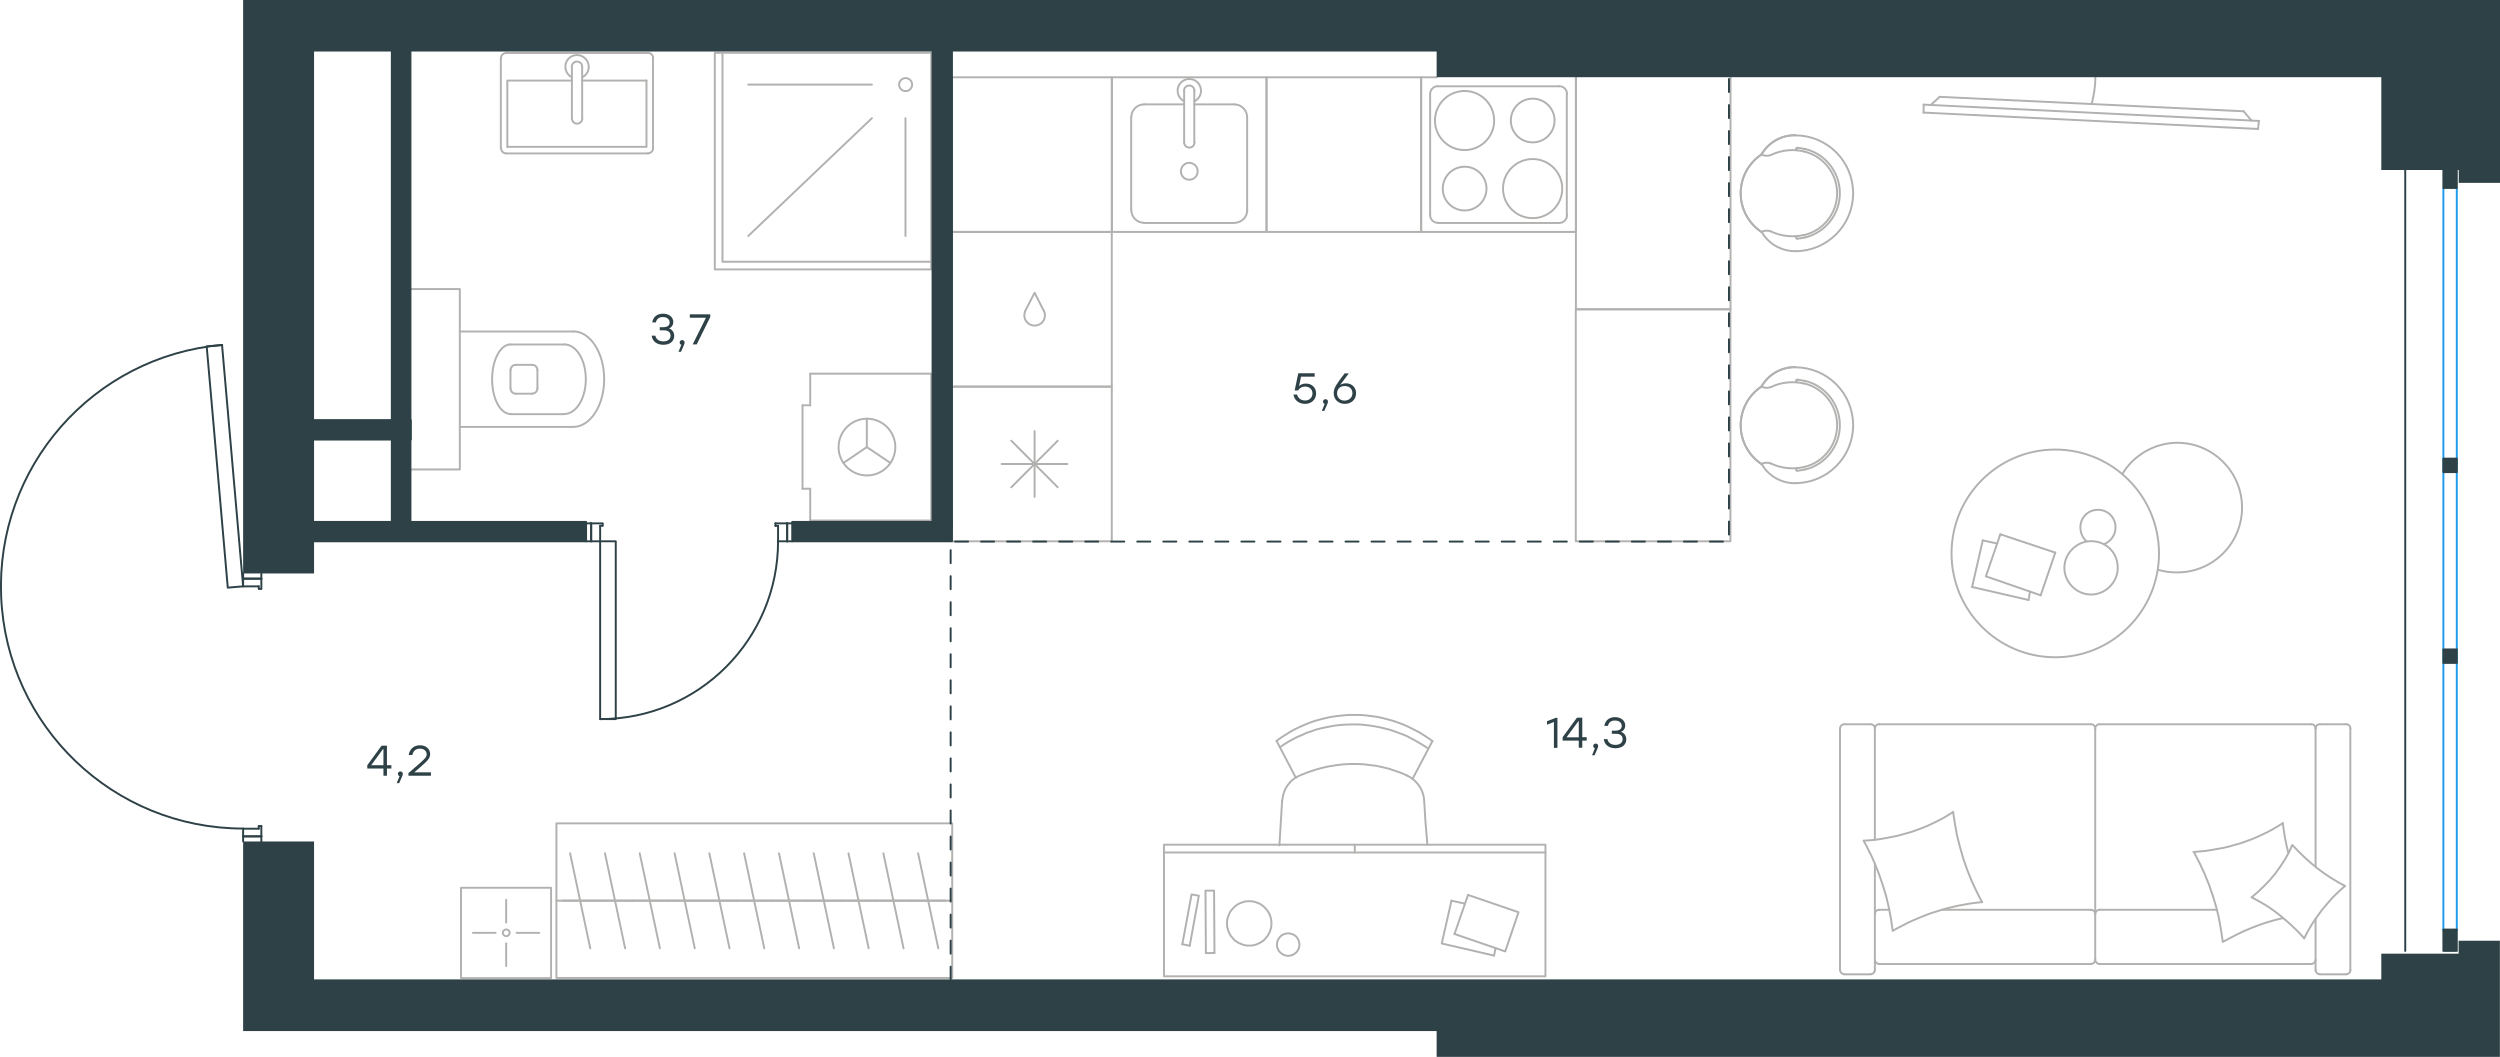 <?xml version="1.0" encoding="utf-8"?>
<!-- Generator: Adobe Illustrator 26.5.0, SVG Export Plug-In . SVG Version: 6.00 Build 0)  -->
<svg version="1.1" id="Слой_1" xmlns="http://www.w3.org/2000/svg" xmlns:xlink="http://www.w3.org/1999/xlink" x="0px" y="0px"
	 viewBox="0 0 1920.8 812" style="enable-background:new 0 0 1920.8 812;" xml:space="preserve">
<style type="text/css">
	.st0{fill:none;stroke:#B2B1B0;stroke-width:1.5;stroke-linecap:round;stroke-linejoin:round;stroke-miterlimit:10;}
	.st1{fill:none;stroke:#2D4146;stroke-width:1.5;stroke-linecap:round;stroke-linejoin:round;stroke-miterlimit:10;}
	.st2{fill:none;stroke:#2D4146;stroke-width:1.5;stroke-linecap:round;stroke-linejoin:round;stroke-miterlimit:22.926;}
	.st3{fill:#2D4146;stroke:#2D4146;stroke-miterlimit:10;}
	.st4{fill:none;stroke:#1D9CEB;stroke-width:1.5;stroke-linecap:round;stroke-linejoin:round;stroke-miterlimit:22.926;}
	
		.st5{fill:none;stroke:#2D4146;stroke-width:1.5;stroke-linecap:round;stroke-linejoin:round;stroke-miterlimit:22.926;stroke-dasharray:10,10,0,0,0,0;}
	.st6{fill-rule:evenodd;clip-rule:evenodd;fill:#2D4146;}
	.st7{fill:#2D4146;}
	.st8{fill:none;stroke:#B2B1B0;stroke-width:1.5;stroke-linecap:round;stroke-linejoin:round;stroke-miterlimit:22.926;}
</style>
<path class="st0" d="M412.9,284.3c0-2.2-1.8-4-4-4"/>
<path class="st0" d="M408.9,302.4c2.2,0,4-1.8,4-4"/>
<path class="st0" d="M396.3,280.3c-2.2,0-4,1.8-4,4"/>
<path class="st0" d="M392.3,298.5c0,2.2,1.8,4,4,4"/>
<line class="st0" x1="396.2" y1="280.3" x2="408.8" y2="280.3"/>
<line class="st0" x1="412.9" y1="284.3" x2="412.9" y2="298.5"/>
<line class="st0" x1="408.9" y1="302.5" x2="396.3" y2="302.5"/>
<line class="st0" x1="392.2" y1="298.5" x2="392.2" y2="284.3"/>
<path class="st0" d="M392.3,264.6c-7.9,0-14.2,12-14.2,26.8s6.3,26.7,14.2,26.7"/>
<line class="st0" x1="433.4" y1="264.7" x2="392.2" y2="264.7"/>
<path class="st0" d="M433.5,318.1c9.2,0,16.6-12,16.6-26.8s-7.4-26.7-16.6-26.7"/>
<line class="st0" x1="433.4" y1="318.2" x2="392.2" y2="318.2"/>
<path class="st0" d="M440.4,328c13.1,0,23.8-16.4,23.8-36.7c0-20.3-10.7-36.7-23.8-36.7"/>
<line class="st0" x1="440.4" y1="254.7" x2="353.2" y2="254.7"/>
<line class="st0" x1="440.4" y1="328" x2="353.2" y2="328"/>
<polyline class="st0" points="315.6,222.1 353.3,222.1 353.3,360.7 315.6,360.7 "/>
<g>
	<line class="st0" x1="447.3" y1="61.9" x2="496.7" y2="61.9"/>
	<polyline class="st0" points="439.4,61.9 389.8,61.9 389.8,112.8 	"/>
	<polyline class="st0" points="389.8,112.8 496.7,112.8 496.7,61.9 	"/>
	<path class="st0" d="M497.8,117.8c2.2,0,4-1.8,4-4"/>
	<path class="st0" d="M385,113.9c0,2.2,1.8,4,4,4"/>
	<path class="st0" d="M501.8,44.6c0-2.2-1.8-4-4-4"/>
	<path class="st0" d="M388.9,40.7c-2.2,0-4,1.8-4,4"/>
	<path class="st0" d="M439.4,91c0,2.2,1.8,4,4,4s4-1.8,4-4"/>
	<line class="st0" x1="447.3" y1="51.4" x2="447.3" y2="91"/>
	<path class="st0" d="M447.3,51.3c0-2.2-1.8-4-4-4s-4,1.8-4,4"/>
	<line class="st0" x1="439.4" y1="51.4" x2="439.4" y2="91"/>
	<path class="st0" d="M447.3,59.4c3.8-1.9,5.8-6,4.8-10.1s-4.6-7-8.8-7c-4.2,0-7.8,2.9-8.7,7c-0.9,4.1,1.1,8.2,4.8,10.1"/>
	<line class="st0" x1="501.7" y1="44.7" x2="501.7" y2="113.9"/>
	<line class="st0" x1="497.8" y1="117.9" x2="388.9" y2="117.9"/>
	<line class="st0" x1="384.8" y1="113.9" x2="384.8" y2="44.7"/>
	<line class="st0" x1="388.9" y1="40.7" x2="497.8" y2="40.7"/>
</g>
<line class="st0" x1="669.9" y1="90.8" x2="574.9" y2="181.3"/>
<line class="st0" x1="695.7" y1="90.8" x2="695.7" y2="181.3"/>
<line class="st0" x1="669.9" y1="65" x2="574.9" y2="65"/>
<path class="st0" d="M690.8,65c0,2.7,2.2,5,5,5c2.7,0,5-2.2,5-5c0-2.7-2.2-5-5-5C693.1,60,690.8,62.2,690.8,65z"/>
<polyline class="st0" points="715.5,201.1 555.1,201.1 555.1,40.7 "/>
<rect x="549.2" y="40.6" class="st0" width="166.3" height="166.4"/>
<line class="st0" x1="622.5" y1="375.5" x2="616.6" y2="375.5"/>
<line class="st0" x1="622.5" y1="311.4" x2="616.6" y2="311.4"/>
<line class="st0" x1="622.5" y1="399.9" x2="622.5" y2="375.6"/>
<line class="st0" x1="622.5" y1="287.1" x2="622.5" y2="311.4"/>
<polyline class="st0" points="684.1,355.7 666,343.5 648,355.7 "/>
<line class="st0" x1="666" y1="343.5" x2="666" y2="321.7"/>
<path class="st0" d="M666.1,365.3c12,0,21.8-9.8,21.8-21.8s-9.8-21.8-21.8-21.8s-21.8,9.8-21.8,21.8
	C644.2,355.5,654.1,365.3,666.1,365.3z"/>
<line class="st0" x1="715.5" y1="399.9" x2="622.5" y2="399.9"/>
<line class="st0" x1="616.6" y1="375.5" x2="616.6" y2="311.4"/>
<polyline class="st0" points="622.5,287.1 715.5,287.1 715.5,399.9 "/>
<polygon class="st0" points="959.8,726.5 958.1,726.5 956.3,726.2 954.8,725.8 953.2,725.1 951.7,724.5 950.3,723.6 948.9,722.7 
	947.8,721.6 946.7,720.3 945.6,719 944.8,717.5 944.1,716.1 943.5,714.5 943,712.8 942.8,711.2 942.7,709.5 942.8,707.7 943,706.1 
	943.5,704.4 944.1,702.8 944.8,701.3 945.6,699.9 946.7,698.6 947.8,697.4 948.9,696.3 950.3,695.3 951.7,694.4 953.2,693.8 
	954.8,693.2 956.3,692.7 958.1,692.5 959.8,692.4 961.6,692.5 963.3,692.7 964.9,693.2 966.5,693.8 967.9,694.4 969.3,695.3 
	970.7,696.3 971.8,697.4 972.9,698.6 974,699.9 974.8,701.3 975.6,702.8 976.1,704.4 976.6,706.1 976.8,707.7 976.9,709.5 
	976.8,711.2 976.6,712.8 976.1,714.5 975.6,716.1 974.8,717.5 974,719 972.9,720.3 971.8,721.6 970.7,722.7 969.3,723.6 
	967.9,724.5 966.5,725.1 964.9,725.8 963.3,726.2 961.6,726.5 "/>
<polygon class="st0" points="989.7,734.4 987.9,734.2 986.4,733.7 985,732.9 983.6,731.8 982.6,730.6 981.8,729.1 981.2,727.5 
	981.1,725.7 981.2,724.1 981.8,722.4 982.6,720.9 983.6,719.6 985,718.5 986.4,717.8 987.9,717.3 989.7,717.1 991.5,717.3 
	993.1,717.8 994.5,718.5 995.9,719.6 996.9,720.9 997.7,722.4 998.2,724.1 998.4,725.7 998.2,727.5 997.7,729.1 996.9,730.6 
	995.9,731.8 994.5,732.9 993.1,733.7 991.5,734.2 "/>
<polyline class="st0" points="914.1,726.6 921.1,688.2 915.5,687.2 908.4,725.5 "/>
<polyline class="st0" points="933.1,732.2 932.8,684.3 926.2,684.3 926.5,732.3 "/>
<line class="st0" x1="1040.9" y1="655" x2="1040.9" y2="649"/>
<line class="st0" x1="1117.5" y1="717.7" x2="1127.9" y2="687.6"/>
<line class="st0" x1="908.4" y1="725.5" x2="914.1" y2="726.6"/>
<line class="st0" x1="1115.2" y1="692" x2="1125.5" y2="694.3"/>
<polyline class="st0" points="1127.9,687.6 1166.7,700.9 1156.5,731 1117.5,717.6 "/>
<polyline class="st0" points="1147.9,734.2 1107.7,724.9 1115.2,692 "/>
<line class="st0" x1="926.5" y1="732.3" x2="933.1" y2="732.2"/>
<line class="st0" x1="1149.1" y1="728.5" x2="1147.9" y2="734.2"/>
<line class="st0" x1="894.3" y1="655" x2="1187.4" y2="655"/>
<rect x="894.3" y="649" class="st0" width="293.1" height="101.1"/>
<polyline class="st0" points="985.2,614.8 985.7,611.7 986.5,608.7 987.7,605.9 989.4,603.2 991.3,600.9 992.3,599.8 993.5,598.9 
	994.8,597.9 996.1,597.2 997.4,596.4 999,595.7 "/>
<polyline class="st0" points="1080.6,595.6 1083.4,597.1 1086,599 1088.2,601.1 1090.1,603.4 1091.8,606.1 1092.9,608.7 
	1093.8,611.7 1094.2,614.7 "/>
<polyline class="st0" points="980.8,569.2 984.3,566.7 987.8,564.5 991.3,562.3 994.9,560.3 998.7,558.5 1002.5,556.8 1006.2,555.3 
	1010.2,553.9 1014.2,552.8 1018.2,551.8 1022.2,550.9 1026.3,550.3 1030.5,549.8 1034.7,549.4 1038.7,549.3 1042.9,549.3 
	1046.7,549.4 1050.6,549.8 1054.4,550.3 1058.2,550.8 1062,551.6 1065.7,552.6 1069.5,553.6 1073.1,554.8 1076.7,556.1 
	1080.3,557.6 1083.8,559.3 1087.2,561 1090.7,562.8 1094,564.9 1097.4,567.1 1100.6,569.4 "/>
<polyline class="st0" points="999.7,595.4 1004.7,593.4 1010,591.6 1015.3,590.1 1020.6,588.9 1026.2,588 1031.6,587.3 1037.1,587 
	1042.7,587 1047.7,587.2 1052.6,587.8 1057.5,588.4 1062.5,589.5 1067.4,590.7 1072,592.3 1076.7,593.9 1081.2,595.9 "/>
<polyline class="st0" points="983.4,574.2 986.6,571.9 989.9,569.9 993.3,568 996.8,566.2 1000.4,564.7 1003.8,563.1 1007.5,561.9 
	1011,560.6 1014.9,559.6 1018.6,558.8 1022.3,558.1 1026.2,557.4 1030.1,557 1034.1,556.7 1038,556.6 1042,556.6 1045.7,556.7 
	1049.3,557.1 1052.9,557.5 1056.5,558.1 1060.1,558.8 1063.5,559.6 1067.1,560.5 1070.6,561.6 1074.1,562.9 1077.4,564.1 
	1080.8,565.5 1084,567.2 1087.2,568.9 1090.3,570.7 1093.5,572.6 1096.5,574.6 "/>
<line class="st0" x1="1100.6" y1="569.3" x2="1085.3" y2="598.4"/>
<line class="st0" x1="980.8" y1="569.2" x2="995.6" y2="597.5"/>
<line class="st0" x1="983" y1="649.5" x2="985.1" y2="614.8"/>
<polyline class="st0" points="1096.7,648.9 1095.2,631.4 1094.2,614.7 "/>
<line class="st0" x1="1440.5" y1="663.7" x2="1440.5" y2="745.3"/>
<line class="st0" x1="1606.5" y1="699" x2="1491.7" y2="699"/>
<line class="st0" x1="1779.1" y1="705.9" x2="1779.1" y2="745.3"/>
<polyline class="st0" points="1770.4,720.9 1773.3,715.2 1776.6,709.7 1780.2,704.4 1783.9,699.3 1788,694.4 1792.3,689.5 
	1796.9,685 1801.7,680.7 "/>
<polyline class="st0" points="1758.1,655 1756.8,649.6 1755.6,643.7 1754.7,638 1753.9,632.4 "/>
<polyline class="st0" points="1730,689.4 1735.7,692.5 1741.2,695.7 1746.5,699.3 1751.5,703.1 1756.5,707.3 1761.3,711.6 
	1766,716.2 1770.4,720.9 "/>
<polyline class="st0" points="1431.9,646 1434.1,650 1436.1,654.1 1438.2,658.3 1440,662.4 1443.4,670.9 1446.4,679.5 1449.1,688.3 
	1451.2,697.2 1452.9,706.2 1454.2,715.2 1458.1,713 1462.2,710.9 1466.2,708.8 1470.2,707 1474.5,705.2 1478.6,703.5 1482.8,701.9 
	1487.2,700.5 1491.5,699.2 1495.9,697.9 1500.3,696.8 1504.8,695.8 1509.3,695 1513.7,694.2 1518.3,693.6 1522.9,693.1 "/>
<polyline class="st0" points="1753.9,632.5 1750,634.9 1746.1,637.2 1742.2,639.3 1738,641.3 1733.9,643.2 1729.8,644.9 
	1725.4,646.5 1721.2,648 1716.8,649.2 1712.3,650.5 1708,651.5 1703.4,652.3 1698.9,653.1 1694.4,653.8 1689.9,654.2 1685.3,654.6 
	"/>
<polyline class="st0" points="1685.8,655 1687.9,659.1 1690,663.1 1693.8,671.3 1697.2,679.7 1700.2,688.3 1702.8,697 1704.9,705.8 
	1706.5,714.8 1707.8,723.7 1713.4,720.7 1719,717.8 1724.5,715.2 1730.2,712.8 1736,710.6 1741.9,708.6 1747.9,706.9 1753.9,705.4 
	"/>
<polyline class="st0" points="1500.6,623.9 1496.8,626.3 1492.9,628.6 1488.9,630.7 1484.8,632.7 1480.7,634.6 1476.5,636.3 
	1472.2,637.9 1467.9,639.4 1463.5,640.6 1459,641.9 1454.7,642.8 1450.1,643.7 1445.6,644.5 1441.1,645.2 1436.5,645.6 
	1431.9,645.9 "/>
<polyline class="st0" points="1801.7,680.7 1796,677.6 1790.5,674.2 1785.2,670.7 1780,666.8 1775.1,662.7 1770.3,658.4 
	1765.7,653.9 1761.2,649.2 1759.9,652.1 1758.6,654.9 1755.5,660.5 1752,665.8 1748.2,671.1 1744.1,676 1739.6,680.7 1734.9,685.2 
	1730,689.4 "/>
<polyline class="st0" points="1522.9,693.1 1520.7,689.1 1518.7,685 1516.7,680.8 1514.8,676.7 1511.4,668.2 1508.4,659.6 
	1505.9,650.8 1503.6,641.9 1502,632.9 1500.6,623.9 "/>
<path class="st0" d="M1613.1,699c-1.8,0-3.3,1.5-3.3,3.3"/>
<line class="st0" x1="1613.1" y1="699" x2="1703.2" y2="699"/>
<path class="st0" d="M1443.8,699c-1.8,0-3.3,1.5-3.3,3.3"/>
<path class="st0" d="M1609.8,702.3c0-1.8-1.5-3.3-3.3-3.3"/>
<line class="st0" x1="1451.6" y1="699" x2="1443.7" y2="699"/>
<path class="st0" d="M1775.8,740.6c1.8,0,3.3-1.5,3.3-3.3"/>
<path class="st0" d="M1779.1,559.7c0-1.8-1.5-3.3-3.3-3.3"/>
<path class="st0" d="M1609.8,737.3c0,1.8,1.5,3.3,3.3,3.3"/>
<path class="st0" d="M1613.1,556.4c-1.8,0-3.3,1.5-3.3,3.3"/>
<line class="st0" x1="1613.1" y1="740.7" x2="1775.8" y2="740.7"/>
<line class="st0" x1="1775.8" y1="556.5" x2="1613" y2="556.5"/>
<path class="st0" d="M1440.5,737.3c0,1.8,1.5,3.3,3.3,3.3"/>
<path class="st0" d="M1443.8,556.4c-1.8,0-3.3,1.5-3.3,3.3"/>
<path class="st0" d="M1437.2,748.5c1.8,0,3.3-1.5,3.3-3.3"/>
<path class="st0" d="M1606.5,740.6c1.8,0,3.3-1.5,3.3-3.3"/>
<path class="st0" d="M1609.8,559.7c0-1.8-1.5-3.3-3.3-3.3"/>
<path class="st0" d="M1805.9,559.7c0-1.8-1.5-3.3-3.3-3.3"/>
<path class="st0" d="M1782.4,556.4c-1.8,0-3.3,1.5-3.3,3.3"/>
<path class="st0" d="M1802.6,748.5c1.8,0,3.3-1.5,3.3-3.3"/>
<path class="st0" d="M1779.1,745.2c0,1.8,1.5,3.3,3.3,3.3"/>
<path class="st0" d="M1413.8,745.2c0,1.8,1.5,3.3,3.3,3.3"/>
<path class="st0" d="M1440.5,559.7c0-1.8-1.5-3.3-3.3-3.3"/>
<path class="st0" d="M1417.1,556.4c-1.8,0-3.3,1.5-3.3,3.3"/>
<line class="st0" x1="1606.5" y1="740.7" x2="1443.7" y2="740.7"/>
<line class="st0" x1="1609.8" y1="559.7" x2="1609.8" y2="737.3"/>
<line class="st0" x1="1443.7" y1="556.5" x2="1606.5" y2="556.5"/>
<line class="st0" x1="1805.8" y1="745.3" x2="1805.8" y2="559.7"/>
<line class="st0" x1="1802.6" y1="556.5" x2="1782.4" y2="556.5"/>
<line class="st0" x1="1779.1" y1="559.7" x2="1779.1" y2="665.7"/>
<line class="st0" x1="1782.4" y1="748.6" x2="1802.6" y2="748.6"/>
<line class="st0" x1="1440.5" y1="645" x2="1440.5" y2="559.8"/>
<line class="st0" x1="1437.1" y1="556.5" x2="1417" y2="556.5"/>
<line class="st0" x1="1413.7" y1="559.7" x2="1413.7" y2="745.3"/>
<line class="st0" x1="1417" y1="748.6" x2="1437.1" y2="748.6"/>
<line class="st0" x1="812.7" y1="338.6" x2="777" y2="374.4"/>
<line class="st0" x1="812.7" y1="374.4" x2="777" y2="338.6"/>
<line class="st0" x1="794.9" y1="331.2" x2="794.9" y2="381.8"/>
<line class="st0" x1="820.1" y1="356.5" x2="769.6" y2="356.5"/>
<rect x="731.5" y="297.1" class="st0" width="122.7" height="118.8"/>
<path class="st0" d="M1148,92.6c0-12.5-10.2-22.7-22.7-22.7c-12.6,0-22.8,10.2-22.8,22.7s10.2,22.7,22.8,22.7
	C1137.8,115.3,1148,105.2,1148,92.6z"/>
<path class="st0" d="M1194.4,92.6c0-9.3-7.5-16.8-16.8-16.8s-16.8,7.5-16.8,16.8s7.5,16.8,16.8,16.8
	C1186.8,109.4,1194.4,101.9,1194.4,92.6z"/>
<path class="st0" d="M1200.3,144.9c0-12.5-10.2-22.7-22.7-22.7c-12.6,0-22.8,10.2-22.8,22.7s10.2,22.7,22.8,22.7
	C1190.1,167.6,1200.3,157.4,1200.3,144.9z"/>
<path class="st0" d="M1142.1,144.9c0-9.3-7.5-16.8-16.8-16.8s-16.8,7.5-16.8,16.8s7.5,16.8,16.8,16.8S1142.1,154.2,1142.1,144.9z"/>
<path class="st0" d="M1204,72.2c0-3.3-2.7-6-6-6"/>
<path class="st0" d="M1104.8,66.2c-3.3,0-6,2.7-6,6"/>
<path class="st0" d="M1198,171.3c3.3,0,6-2.7,6-6"/>
<path class="st0" d="M1098.8,165.3c0,3.3,2.7,5.9,6,5.9"/>
<line class="st0" x1="1197.9" y1="66.3" x2="1104.8" y2="66.3"/>
<line class="st0" x1="1203.8" y1="165.4" x2="1203.8" y2="72.3"/>
<line class="st0" x1="1104.8" y1="171.3" x2="1197.9" y2="171.3"/>
<line class="st0" x1="1098.8" y1="72.2" x2="1098.8" y2="165.4"/>
<line class="st0" x1="1210.8" y1="178.2" x2="1210.8" y2="59.4"/>
<polyline class="st0" points="1103.8,59.4 1091.9,59.4 1091.9,178.2 1210.7,178.2 "/>
<line class="st0" x1="879.1" y1="80.2" x2="909.8" y2="80.2"/>
<path class="st0" d="M907.3,131.6c0,3.5,2.8,6.5,6.4,6.5c3.6,0,6.5-2.9,6.5-6.5c0-3.5-2.8-6.5-6.5-6.5
	C910.2,125.1,907.3,128.1,907.3,131.6z"/>
<path class="st0" d="M909.8,109.4c0,2.2,1.8,4,4,4s4-1.8,4-4"/>
<line class="st0" x1="909.8" y1="69.8" x2="909.8" y2="109.4"/>
<path class="st0" d="M917.7,69.7c0-2.2-1.8-4-4-4s-4,1.8-4,4"/>
<line class="st0" x1="917.6" y1="69.8" x2="917.6" y2="109.4"/>
<path class="st0" d="M917.7,77.8c3.8-1.9,5.8-6,4.8-10.1c-0.9-4.1-4.5-7-8.8-7c-4.1,0-7.8,2.9-8.7,7s1.1,8.2,4.8,10.1"/>
<path class="st0" d="M879.1,80.2c-5.5,0-9.9,4.4-9.9,9.9"/>
<path class="st0" d="M958.2,90.1c0-5.4-4.4-9.9-9.9-9.9"/>
<path class="st0" d="M869.2,161.3c0,5.5,4.4,9.9,9.9,9.9"/>
<path class="st0" d="M948.4,171.2c5.5,0,9.9-4.4,9.9-9.9"/>
<line class="st0" x1="869.1" y1="90.1" x2="869.1" y2="161.3"/>
<line class="st0" x1="879.1" y1="171.3" x2="948.3" y2="171.3"/>
<line class="st0" x1="958.2" y1="161.4" x2="958.2" y2="90.1"/>
<line class="st0" x1="948.3" y1="80.2" x2="917.6" y2="80.2"/>
<rect x="854.3" y="59.4" class="st0" width="118.8" height="118.8"/>
<rect x="731.5" y="59.4" class="st0" width="122.7" height="118.8"/>
<path class="st0" d="M1380.8,113.6c-0.5,0-0.9,0.4-0.9,0.9s0.4,1,0.9,1"/>
<path class="st0" d="M1380.8,181.5c-0.5,0-0.9,0.4-0.9,0.9s0.4,1,0.9,1"/>
<path class="st0" d="M1386.7,114.5c-1.9-0.4-3.9-0.8-6-1"/>
<path class="st0" d="M1380.8,183.4c2-0.2,4-0.5,5.9-1"/>
<path class="st0" d="M1386.7,182.5c15.8-3.8,26.9-17.9,26.9-34c0-16.2-11.1-30.3-26.9-34.1"/>
<path class="st0" d="M1379.3,193c24.6,0,44.5-19.9,44.5-44.5s-19.9-44.5-44.5-44.5"/>
<path class="st0" d="M1353.5,178.2c5.3,9.2,15.2,14.8,25.9,14.8"/>
<path class="st0" d="M1353.4,118.7c-10,6.6-16,17.8-16,29.8s6,23.1,16,29.8"/>
<path class="st0" d="M1379.3,103.9c-10.7-0.1-20.5,5.5-25.9,14.7"/>
<path class="st0" d="M1379.3,103.9c-10.7-0.1-20.5,5.5-25.9,14.8"/>
<path class="st0" d="M1353.4,118.7c2.2,1.2,4.9,1.3,7.2,0.4"/>
<path class="st0" d="M1386.2,116.4c-8.6-2.1-17.6-1.1-25.6,2.7"/>
<path class="st0" d="M1386.2,180.6c14.8-3.5,25.3-16.8,25.3-32.1c0-15.2-10.5-28.5-25.3-32.1"/>
<path class="st0" d="M1360.6,177.8c8,3.8,17.1,4.7,25.6,2.7"/>
<path class="st0" d="M1360.6,177.8c-2.4-0.9-5-0.8-7.2,0.4"/>
<path class="st0" d="M1353.4,118.7c-10,6.6-16,17.8-16,29.7c0,12.1,6,23.2,16,29.8"/>
<polyline class="st0" points="1210.8,59.4 1210.8,237.7 1329.6,237.7 1329.6,59.4 "/>
<path class="st0" d="M1380.8,291.7c-0.5,0-0.9,0.4-0.9,0.9c0,0.6,0.4,1,0.9,1"/>
<path class="st0" d="M1380.8,359.7c-0.5,0-0.9,0.4-0.9,0.9c0,0.6,0.4,1,0.9,1"/>
<path class="st0" d="M1386.7,292.7c-1.9-0.4-3.9-0.8-6-1"/>
<path class="st0" d="M1380.8,361.7c2-0.2,4-0.5,5.9-1"/>
<path class="st0" d="M1386.7,360.8c15.8-3.8,26.9-17.9,26.9-34.1s-11.1-30.3-26.9-34.1"/>
<path class="st0" d="M1379.3,371.2c24.6,0,44.5-19.9,44.5-44.5s-19.9-44.5-44.5-44.5"/>
<path class="st0" d="M1353.5,356.5c5.3,9.3,15.2,14.8,25.9,14.8"/>
<path class="st0" d="M1353.4,297c-10,6.6-16,17.8-16,29.8s6,23.1,16,29.8"/>
<path class="st0" d="M1379.3,282.1c-10.7-0.1-20.5,5.5-25.9,14.8"/>
<path class="st0" d="M1379.3,282.1c-10.7-0.1-20.5,5.5-25.9,14.8"/>
<path class="st0" d="M1353.4,297c2.2,1.2,4.9,1.3,7.2,0.4"/>
<path class="st0" d="M1386.2,294.7c-8.6-2-17.6-1.1-25.6,2.7"/>
<path class="st0" d="M1386.2,358.8c14.8-3.5,25.3-16.8,25.3-32.1c0-15.3-10.5-28.5-25.3-32.1"/>
<path class="st0" d="M1360.6,356.1c8,3.8,17.1,4.7,25.6,2.7"/>
<path class="st0" d="M1360.6,356.1c-2.4-0.9-5-0.8-7.2,0.4"/>
<path class="st0" d="M1353.4,297c-10,6.6-16,17.8-16,29.7c0,12,6,23.2,16,29.8"/>
<rect x="1210.7" y="237.6" class="st0" width="118.8" height="178.3"/>
<rect x="973.1" y="59.4" class="st0" width="118.8" height="118.8"/>
<path class="st0" d="M787.7,239.1c-1.5,3.3-0.5,7.2,2.4,9.4c2.8,2.2,6.8,2.2,9.7,0s3.8-6.1,2.4-9.4"/>
<polyline class="st0" points="787.6,239.1 794.9,224.9 802.1,239.1 "/>
<rect x="731.5" y="178.2" class="st0" width="122.7" height="118.8"/>
<line class="st0" x1="432.4" y1="692" x2="459.2" y2="692"/>
<line class="st0" x1="453.5" y1="728.6" x2="438" y2="655.6"/>
<line class="st0" x1="459.2" y1="692" x2="485.9" y2="692"/>
<line class="st0" x1="480.3" y1="728.6" x2="464.8" y2="655.6"/>
<line class="st0" x1="485.9" y1="692" x2="512.6" y2="692"/>
<line class="st0" x1="507" y1="728.6" x2="491.5" y2="655.6"/>
<line class="st0" x1="512.6" y1="692" x2="539.4" y2="692"/>
<line class="st0" x1="533.8" y1="728.6" x2="518.3" y2="655.6"/>
<line class="st0" x1="539.4" y1="692" x2="566.1" y2="692"/>
<line class="st0" x1="560.5" y1="728.6" x2="545" y2="655.6"/>
<line class="st0" x1="427.5" y1="692" x2="731.5" y2="692"/>
<line class="st0" x1="566.1" y1="692" x2="592.8" y2="692"/>
<line class="st0" x1="587.2" y1="728.6" x2="571.7" y2="655.6"/>
<line class="st0" x1="592.8" y1="692" x2="619.6" y2="692"/>
<line class="st0" x1="614" y1="728.6" x2="598.5" y2="655.6"/>
<line class="st0" x1="619.6" y1="692" x2="646.3" y2="692"/>
<line class="st0" x1="640.7" y1="728.6" x2="625.2" y2="655.6"/>
<line class="st0" x1="646.3" y1="692" x2="673.1" y2="692"/>
<line class="st0" x1="667.4" y1="728.6" x2="651.9" y2="655.6"/>
<line class="st0" x1="673.1" y1="692" x2="699.8" y2="692"/>
<line class="st0" x1="694.2" y1="728.6" x2="678.7" y2="655.6"/>
<line class="st0" x1="699.8" y1="692" x2="726.5" y2="692"/>
<line class="st0" x1="720.9" y1="728.6" x2="705.4" y2="655.6"/>
<rect x="427.5" y="632.6" class="st0" width="304.1" height="118.8"/>
<line class="st0" x1="388.9" y1="724.8" x2="388.9" y2="742.2"/>
<line class="st0" x1="380.8" y1="716.7" x2="363.4" y2="716.7"/>
<line class="st0" x1="388.9" y1="708.8" x2="388.9" y2="691.3"/>
<line class="st0" x1="396.9" y1="716.7" x2="414.3" y2="716.7"/>
<path class="st0" d="M391.6,716.7c0-1.4-1.2-2.6-2.6-2.6c-1.5,0-2.7,1.2-2.7,2.6c0,1.4,1.2,2.6,2.7,2.6
	C390.4,719.3,391.6,718.1,391.6,716.7z"/>
<rect x="354.2" y="682.1" class="st0" width="69.2" height="69.4"/>
<line class="st1" x1="186.8" y1="642.6" x2="186.8" y2="646.5"/>
<polyline class="st1" points="186.8,440.6 186.8,444.6 186.8,450.5 "/>
<line class="st1" x1="186.8" y1="636.7" x2="186.8" y2="642.6"/>
<path class="st1" d="M170.7,265C71.4,273.7-3.4,359,0.9,458.6c4.3,99.5,86.3,178,185.9,178"/>
<line class="st1" x1="200.8" y1="642.6" x2="200.8" y2="634.7"/>
<line class="st1" x1="200.8" y1="444.6" x2="200.8" y2="440.6"/>
<line class="st1" x1="186.8" y1="450.5" x2="198.8" y2="450.5"/>
<polyline class="st1" points="200.8,444.6 200.8,452.5 198.8,452.5 198.8,450.5 "/>
<line class="st1" x1="198.8" y1="636.7" x2="198.8" y2="634.7"/>
<line class="st1" x1="200.8" y1="646.5" x2="200.8" y2="642.6"/>
<line class="st1" x1="186.8" y1="636.7" x2="198.8" y2="636.7"/>
<line class="st1" x1="198.8" y1="634.7" x2="200.8" y2="634.7"/>
<line class="st1" x1="186.8" y1="444.6" x2="200.8" y2="444.6"/>
<line class="st1" x1="186.8" y1="642.6" x2="200.8" y2="642.6"/>
<line class="st1" x1="186.8" y1="444.6" x2="200.8" y2="444.6"/>
<line class="st1" x1="186.8" y1="642.6" x2="200.8" y2="642.6"/>
<polygon class="st1" points="183,407.1 170.6,265.1 158.8,266.1 162.6,309.3 175,451.5 186.8,450.5 "/>
<line class="st1" x1="604.8" y1="415.9" x2="608.7" y2="415.9"/>
<polyline class="st1" points="450.3,415.9 454.2,415.9 461.1,415.9 "/>
<line class="st1" x1="597.8" y1="415.9" x2="604.8" y2="415.9"/>
<path class="st1" d="M461.2,552.5c75.5,0,136.6-61.2,136.6-136.6"/>
<line class="st1" x1="604.8" y1="402.1" x2="595.8" y2="402.1"/>
<line class="st1" x1="454.2" y1="402.1" x2="450.3" y2="402.1"/>
<line class="st1" x1="461.1" y1="415.9" x2="461.1" y2="404"/>
<polyline class="st1" points="454.2,402.1 463.1,402.1 463.1,404 461.1,404 "/>
<line class="st1" x1="597.8" y1="404" x2="595.8" y2="404"/>
<line class="st1" x1="608.7" y1="402.1" x2="604.8" y2="402.1"/>
<line class="st1" x1="597.8" y1="415.9" x2="597.8" y2="404"/>
<line class="st1" x1="595.8" y1="404" x2="595.8" y2="402.1"/>
<line class="st1" x1="454.2" y1="415.9" x2="454.2" y2="402.1"/>
<line class="st1" x1="604.8" y1="415.9" x2="604.8" y2="402.1"/>
<line class="st1" x1="454.2" y1="415.9" x2="454.2" y2="402.1"/>
<line class="st1" x1="604.8" y1="415.9" x2="604.8" y2="402.1"/>
<polygon class="st1" points="461.1,459.5 461.1,552.5 473.1,552.5 473.1,509 473.1,415.9 461.1,415.9 "/>
<rect x="236.6" y="401" class="st2" width="213.7" height="14.9"/>
<rect x="235.4" y="322.8" class="st2" width="80.2" height="14.9"/>
<rect x="300.8" y="27" class="st3" width="14.8" height="381.6"/>
<rect x="608.7" y="401" class="st2" width="122.7" height="14.9"/>
<rect x="716.5" y="31.5" class="st2" width="14.9" height="373.7"/>
<line class="st4" x1="1887.6" y1="144.6" x2="1887.6" y2="714.8"/>
<line class="st4" x1="1877.3" y1="144.6" x2="1877.3" y2="714.8"/>
<line class="st2" x1="1848" y1="128.7" x2="1848" y2="730.6"/>
<rect x="1877.3" y="128" class="st2" width="10.3" height="16.4"/>
<rect x="1877.3" y="352.4" class="st2" width="10.3" height="10.3"/>
<rect x="1877.3" y="714.2" class="st2" width="10.3" height="16.4"/>
<rect x="1877.3" y="499" class="st2" width="10.3" height="10.3"/>
<polyline class="st5" points="730.4,752.7 730.4,416.1 1328.4,416.1 1328.4,59.8 "/>
<rect x="1877.3" y="352.4" class="st6" width="10.3" height="10.3"/>
<rect x="1877.3" y="714.2" class="st6" width="10.3" height="16.4"/>
<rect x="1877.3" y="499" class="st6" width="10.3" height="10.3"/>
<g>
	<path class="st7" d="M300.7,590.5h-3.4v5.5h-2.7v-5.5h-12.4v-2.6l11-15h4.1v15h3.4V590.5z M294.6,587.9v-12.4h-0.3l-9.1,12.4H294.6
		z"/>
	<path class="st7" d="M306.7,601.7h-1.9l2.2-5.4c-0.8-0.2-1.3-0.9-1.3-1.7c0-1.1,0.8-1.9,1.9-1.9c0.8,0,1.9,0.4,1.9,1.9
		C309.5,595.2,309.4,595.9,306.7,601.7z"/>
	<path class="st7" d="M331.1,596h-17.3v-2l6.7-5.8c5.6-4.9,7.3-6.3,7.3-8.7c0-2.5-2-4.3-5.2-4.3c-3.3,0-5.1,1.9-5.8,4.9H314
		c0.7-4.6,4-7.5,8.7-7.5s7.8,3,7.8,6.8c0,3.4-2.4,5.5-7.8,10.2l-4.4,3.8h12.8V596z"/>
</g>
<g>
	<path class="st7" d="M1011.2,302.3c0,4.7-3.7,8-8.4,8c-4.4,0-8.3-2.4-9-7.2h2.8c0.7,3,3.1,4.6,6.2,4.6c3.3,0,5.6-2.3,5.6-5.4
		c0-3.2-2.4-5.3-5.6-5.3c-2.6,0-4.4,1.2-5.5,3h-2.6l2.8-13.2h12.6v2.6h-10.5l-1.5,7.2c1.3-1.2,3-1.9,5.3-1.9
		C1007.7,294.7,1011.2,297.6,1011.2,302.3z"/>
	<path class="st7" d="M1017.5,315.7h-1.9l2.2-5.4c-0.8-0.2-1.3-0.9-1.3-1.7c0-1.1,0.8-1.9,1.9-1.9c0.8,0,1.9,0.4,1.9,1.9
		C1020.3,309.1,1020.2,309.8,1017.5,315.7z"/>
	<path class="st7" d="M1041.9,302.1c0,5-3.8,8.2-8.6,8.2c-4.7,0-8.6-3.1-8.6-8.3c0-4,2.4-7.2,8.4-15.1h3.2l-6.6,8.8
		c1.2-0.7,2.6-1.2,4.3-1.2C1038.1,294.4,1041.9,297.2,1041.9,302.1z M1039.1,302.1c0-3.5-2.6-5.5-5.9-5.5c-3.4,0-5.9,2.1-5.9,5.6
		s2.6,5.6,5.8,5.6C1036.5,307.7,1039.1,305.5,1039.1,302.1z"/>
</g>
<g>
	<path class="st7" d="M1196.6,551.5v23.1h-2.7v-19.9l-5.3,2.1v-2.7l6.8-2.6L1196.6,551.5L1196.6,551.5z"/>
	<path class="st7" d="M1219.1,569h-3.4v5.5h-2.7V569h-12.4v-2.6l11-15h4.1v15h3.4V569z M1213,566.5v-12.4h-0.3l-9.1,12.4H1213z"/>
	<path class="st7" d="M1225.1,580.3h-1.9l2.2-5.4c-0.8-0.2-1.3-0.9-1.3-1.7c0-1.1,0.8-1.9,1.9-1.9c0.8,0,1.9,0.4,1.9,1.9
		C1227.9,573.7,1227.8,574.5,1225.1,580.3z"/>
	<path class="st7" d="M1249.5,568.1c0,4.2-3.4,6.8-8.3,6.8c-4.5,0-8.3-2.2-9-7h2.8c0.7,3.1,3.2,4.4,6.2,4.4c3.4,0,5.5-1.7,5.5-4.4
		c0-2.3-1.4-4.1-5.1-4.1h-3.2v-2.4h2.4c3.5,0,5.2-1.3,5.2-3.6c0-2.6-2.1-4.2-5.1-4.2c-2.8,0-4.7,1-5.5,4.1h-2.8
		c0.9-4.7,4.2-6.7,8.3-6.7c4.4,0,7.8,2.6,7.8,6.4c0,2.2-1.2,4.1-3.3,4.9C1248,563.2,1249.5,565.3,1249.5,568.1z"/>
</g>
<polygon class="st6" points="1889,722.8 1889,732.7 1829.6,732.7 1829.6,752.5 1103.8,752.5 241.3,752.5 241.3,646.5 191.8,646.5 
	191.4,646.5 186.8,646.5 186.8,792.2 241.3,792.2 825.6,792.2 840.5,792.2 899.9,792.2 914.7,792.2 1103.8,792.2 1103.8,812 
	1151.4,812 1829.6,812 1920.7,812 1920.7,722.8 "/>
<g>
	<line class="st8" x1="1515.2" y1="451" x2="1523.4" y2="415.2"/>
	<line class="st8" x1="1523.4" y1="415.2" x2="1534.5" y2="417.6"/>
	<line class="st8" x1="1559.7" y1="454.5" x2="1558.6" y2="461"/>
	<line class="st8" x1="1558.6" y1="461" x2="1515.2" y2="451"/>
	<line class="st8" x1="1525.8" y1="442.8" x2="1536.9" y2="410.5"/>
	<line class="st8" x1="1536.9" y1="410.5" x2="1579.1" y2="424.6"/>
	<line class="st8" x1="1579.1" y1="424.6" x2="1567.9" y2="457.4"/>
	<line class="st8" x1="1567.9" y1="457.4" x2="1525.8" y2="442.8"/>
	<ellipse class="st8" cx="1579.1" cy="425.2" rx="79.7" ry="79.8"/>
	<path class="st8" d="M1606.6,415.8c-11.1,0-20.5,9.4-20.5,20.5s9.4,20.5,20.5,20.5s20.5-9.4,20.5-20.5
		C1627.1,424.6,1618.3,415.8,1606.6,415.8z"/>
	<path class="st8" d="M1603.1,415.8c-2.9-2.3-4.7-6.5-4.7-10.6c0-7.6,5.9-13.5,13.5-13.5s13.5,5.9,13.5,13.5
		c0,5.9-3.5,10.6-8.8,12.9"/>
	<path class="st8" d="M1630.6,364.2c8.8-14.7,25.2-24,42.2-24c27.5,0,49.8,22.3,49.8,49.8c0,27.6-22.3,49.8-49.8,49.8
		c-4.9,0-9.8-0.5-14.6-2"/>
</g>
<g>
	<path class="st8" d="M1607.1,79.9c1.7-6.8,2.8-13.6,2.8-20.3"/>
	<line class="st8" x1="1735.6" y1="92.9" x2="1478" y2="80.4"/>
	<line class="st8" x1="1477.9" y1="86.5" x2="1734.9" y2="99.1"/>
	<line class="st8" x1="1734.9" y1="99.1" x2="1735.6" y2="92.9"/>
	<line class="st8" x1="1490.3" y1="74.4" x2="1723.8" y2="85.5"/>
	<line class="st8" x1="1483.6" y1="80.5" x2="1490.3" y2="74.4"/>
	<line class="st8" x1="1723.8" y1="85.5" x2="1730" y2="92.8"/>
	<line class="st8" x1="1477.9" y1="86.5" x2="1478" y2="80.4"/>
</g>
<g>
	<path class="st7" d="M518,258.1c0,4.2-3.4,6.8-8.3,6.8c-4.5,0-8.4-2.2-9-7h2.8c0.7,3.1,3.2,4.4,6.2,4.4c3.4,0,5.5-1.7,5.5-4.4
		c0-2.3-1.4-4.1-5.1-4.1h-3.2v-2.4h2.4c3.5,0,5.2-1.3,5.2-3.6c0-2.6-2.1-4.2-5.1-4.2c-2.8,0-4.7,1-5.5,4.1h-2.8
		c0.9-4.7,4.2-6.7,8.4-6.7c4.4,0,7.8,2.6,7.8,6.4c0,2.2-1.2,4.1-3.3,4.9C516.5,253.2,518,255.3,518,258.1z"/>
	<path class="st7" d="M523.2,270.3h-1.9l2.2-5.4c-0.8-0.2-1.3-0.9-1.3-1.7c0-1.1,0.8-1.9,1.9-1.9c0.8,0,1.9,0.4,1.9,1.9
		C526,263.7,525.9,264.5,523.2,270.3z"/>
	<path class="st7" d="M545.7,241.5v2.1l-10.4,21h-3.1l10.2-20.5H530v-2.6H545.7z"/>
</g>
<path class="st6" d="M1829.6,0h-725.8h-303H786h-63.5h-14.8H241.3h-54.5v429.1v11.5h4.6h0.4h49.5v-24.7h209V401H315.6v-63.3v-14.9
	v-4.7h-14.8v4.8h-59.5v-4.8V159.4V39.6h0h76.3h398.9V401H608.7v14.9h122.7v-10.7V401V39.6h372.4v19.7h725.8v71.3h47.7v13.7h10.3
	v-13.7h1.5v6v3.9h31.7v-3.9V0H1829.6z M300.8,337.7V401h-59.5v-63.3H300.8z"/>
</svg>
